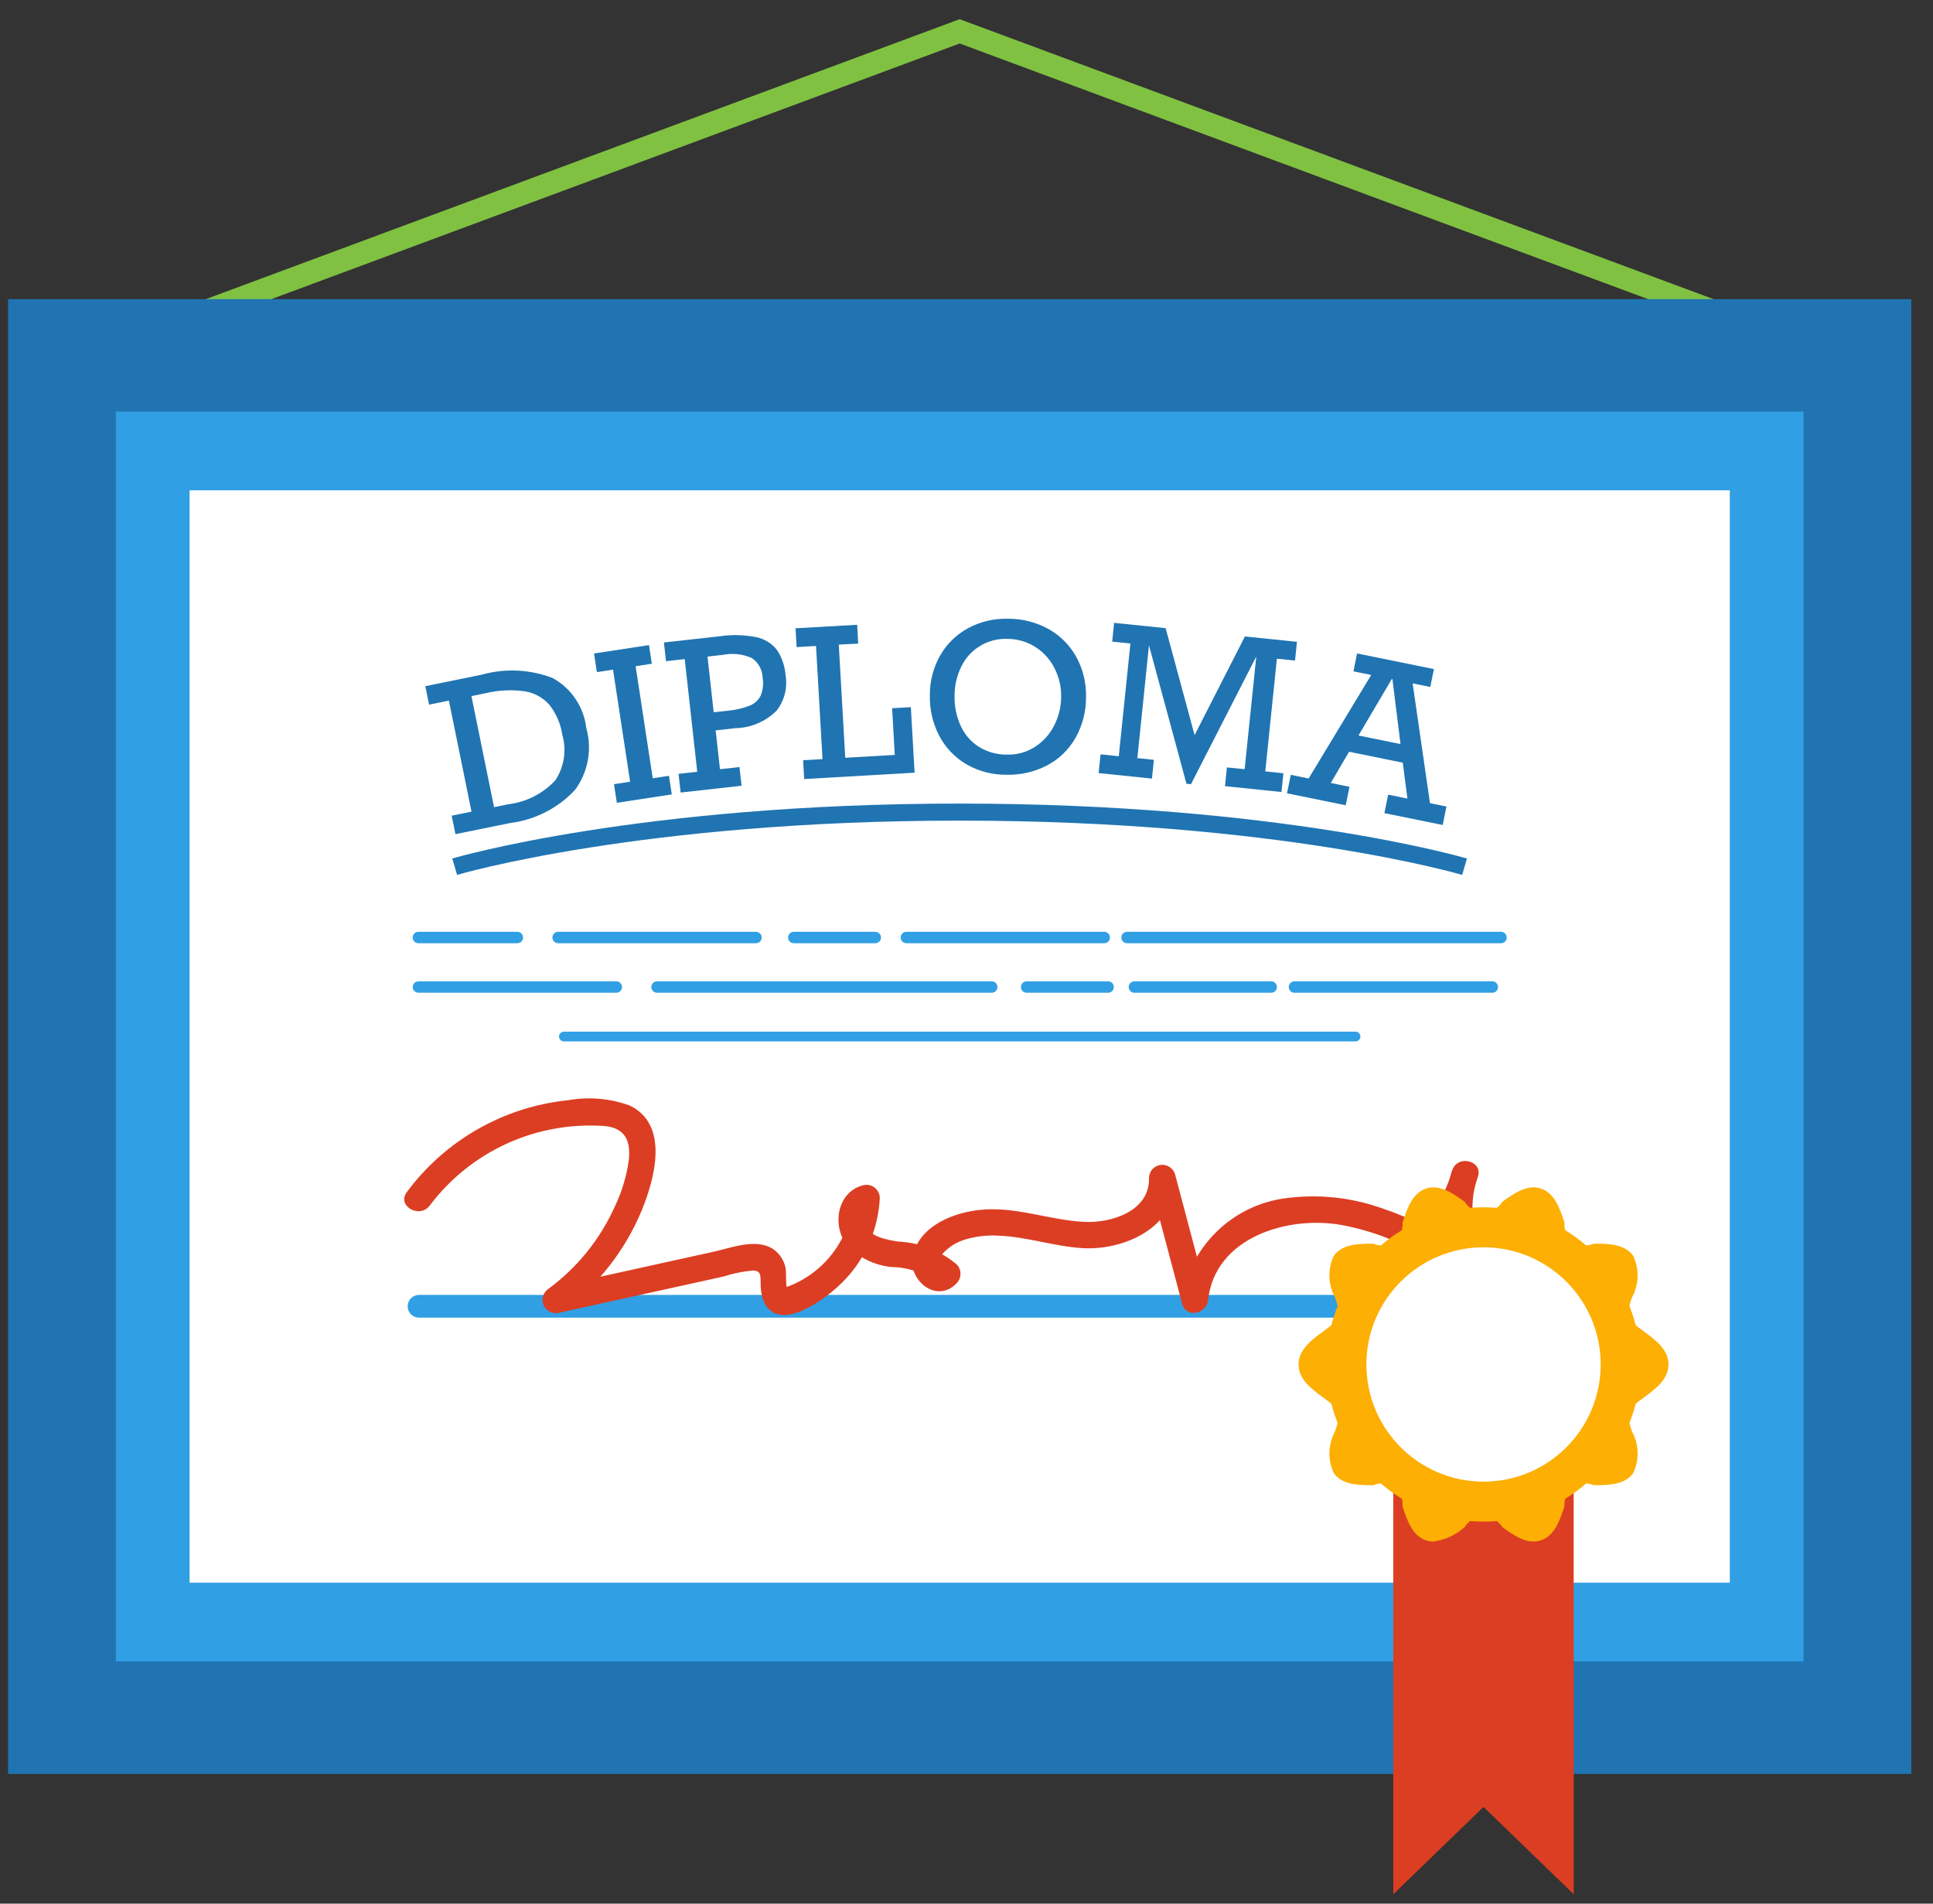 <svg fill="none" height="64" viewBox="0 0 65 64" width="65" xmlns="http://www.w3.org/2000/svg" xmlns:xlink="http://www.w3.org/1999/xlink"><rect x="0" y="0" width="65" height="64" fill="#333333" stroke="none"/><clipPath id="a"><path d="m.271.645h64v63.039h-64z"/></clipPath><g clip-path="url(#a)"><path d="m60.514 11.949-28.243-10.487-28.243 10.487-.267-.719 28.509-10.585 28.509 10.585z" fill="#80c142"/><path d="m.271 10.057h64v49.581h-64z" fill="#2074b2"/><path d="m3.895 13.84h56.752v42.015h-56.752z" fill="#319fe3"/><path d="m6.375 16.484h51.792v36.725h-51.792z" fill="#fff"/><path d="m52.919 63.684-3.034-2.936-3.034 2.936v-15.877h6.065z" fill="#dc3e23"/><g fill="#319fe3"><path d="m50.473 44.299h-36.403c-.098-.005-.19-.048-.257-.119-.067-.071-.105-.165-.105-.263s.037-.192.105-.263c.067-.071.159-.114.257-.119h36.403c.098.005.19.048.257.119s.105.165.105.263-.038.192-.105.263c-.067.071-.159.114-.257.119z"/><path d="m17.396 31.711h-3.327c-.051 0-.1-.02-.136-.056-.036-.036-.056-.085-.056-.136 0-.051.02-.1.056-.136.036-.036.085-.056.136-.056h3.327c.051 0 .1.02.136.056.036.036.056.085.056.136 0 .051-.02.1-.056.136s-.085.056-.136.056z"/><path d="m20.724 33.376h-6.653c-.051 0-.1-.02-.136-.056-.036-.036-.056-.085-.056-.136 0-.051.02-.1.056-.136.036-.036.085-.056.136-.056h6.653c.051 0 .1.02.136.056.036.036.056.085.056.136 0 .051-.02.1-.056.136-.036.036-.085.056-.136.056z"/><path d="m25.421 31.711h-6.653c-.051 0-.1-.02-.136-.056s-.056-.085-.056-.136c0-.051.02-.1.056-.136.036-.036.085-.056.136-.056h6.653c.051 0 .1.02.136.056.036.036.056.085.056.136 0 .051-.02.1-.056.136-.036.036-.085.056-.136.056z"/><path d="m37.132 31.711h-6.653c-.051 0-.1-.02-.136-.056-.036-.036-.056-.085-.056-.136 0-.051.02-.1.056-.136.036-.036.085-.056.136-.056h6.653c.051 0 .1.02.136.056.036.036.056.085.056.136 0 .051-.02.1-.056.136-.036.036-.085.056-.136.056z"/><path d="m50.182 33.376h-6.653c-.051 0-.1-.02-.136-.056-.036-.036-.056-.085-.056-.136 0-.051.02-.1.056-.136.036-.036.085-.056.136-.056h6.653c.051 0 .1.02.136.056.036.036.056.085.056.136 0 .051-.02.1-.056.136-.036.036-.085.056-.136.056z"/><path d="m33.348 33.376h-11.254c-.051 0-.1-.02-.136-.056-.036-.036-.056-.085-.056-.136 0-.051.02-.1.056-.136.036-.036.085-.056.136-.056h11.254c.051 0 .1.02.136.056.036.036.056.085.056.136 0 .051-.02.1-.056.136-.036.036-.084.056-.135.056z"/><path d="m50.474 31.711h-12.575c-.051 0-.1-.02-.136-.056-.036-.036-.056-.085-.056-.136 0-.051.02-.1.056-.136.036-.036.085-.056.136-.056h12.575c.051 0 .1.02.136.056.036.036.056.085.056.136 0 .051-.02.1-.056.136-.036.036-.085.056-.136.056z"/><path d="m37.262 33.376h-2.74c-.051 0-.1-.02-.136-.056-.036-.036-.056-.085-.056-.136 0-.051.02-.1.056-.136.036-.036.085-.056.136-.056h2.74c.051 0 .1.02.136.056.036.036.056.085.056.136 0 .051-.02.1-.056.136-.036.036-.085.056-.136.056z"/><path d="m42.743 33.376h-4.597c-.051 0-.1-.02-.136-.056-.036-.036-.056-.085-.056-.136 0-.051.02-.1.056-.136.036-.036.085-.056.136-.056h4.6c.051 0 .1.02.136.056.036.036.056.085.056.136 0 .051-.02.1-.056.136-.036.036-.085.056-.136.056z"/></g><path d="m14.454 40.526c.681-.903 1.578-1.621 2.608-2.087 1.031-.466 2.162-.665 3.29-.58.672.071.859.505.794 1.13-.078.569-.247 1.121-.5 1.636-.492 1.069-1.246 1.996-2.192 2.697-.09.056-.158.143-.19.244-.032.101-.027.211.014.309.041.098.116.178.211.226s.204.06.307.035l4.43-.976 1.107-.244c.321-.105.652-.173.989-.201.303.011.241.215.257.467-.004.233.048.463.152.671.555.934 2.041-.203 2.549-.695.784-.76 1.25-1.789 1.305-2.88-.001-.068-.017-.136-.048-.197s-.075-.114-.129-.156c-.054-.041-.117-.07-.184-.083-.067-.013-.136-.011-.202.006-.903.231-1.067 1.434-.49 2.075.388.377.891.613 1.428.673.572.006 1.127.195 1.584.539v-.63c.054-.059.034-.154.067-.226.056-.099.13-.188.218-.26.169-.148.366-.261.579-.331.373-.12.764-.169 1.155-.145.952.032 1.868.357 2.819.418 1.427.092 3.204-.711 3.15-2.37l-.875.118 1.092 4.114c.137.517.824.353.875-.118.235-2.116 2.69-2.839 4.475-2.523.531.098 1.051.247 1.553.443.402.236.857.365 1.323.375.498-.075.773-.515 1.013-.914.285-.481.521-.99.707-1.517l-.86-.235c-.222.65-.269 1.348-.136 2.022.103.564.962.324.86-.235-.092-.519-.045-1.053.136-1.548.188-.545-.667-.772-.86-.235-.158.581-.43 1.123-.801 1.597-.261.256-.44.126-.75-.004-.262-.11-.526-.213-.796-.303-1.033-.37-2.14-.489-3.228-.348-.882.108-1.704.502-2.342 1.122s-1.054 1.431-1.187 2.309l.875-.118-1.093-4.114c-.031-.102-.097-.189-.186-.247-.089-.057-.196-.081-.302-.067-.105.014-.202.065-.273.144-.071.079-.112.181-.115.287.036 1.119-1.26 1.528-2.171 1.484-1.178-.059-2.296-.521-3.486-.407-.897.087-2.008.518-2.274 1.482-.235.845.778 1.712 1.465.985.082-.085.127-.198.127-.315 0-.117-.045-.231-.127-.315-.556-.468-1.251-.738-1.977-.768-.33-.059-.824-.133-1.028-.436-.118-.17-.158-.53.09-.594l-.564-.43c-.045.713-.314 1.393-.767 1.946-.453.552-1.069.948-1.759 1.131l.343.045c-.11-.066-.059-.648-.094-.785-.054-.255-.205-.48-.42-.628-.575-.37-1.398-.041-1.993.091l-5.445 1.2.343.814c1.188-.864 2.114-2.04 2.677-3.397.438-1.065.942-2.889-.405-3.533-.661-.239-1.373-.3-2.066-.177-1.07.109-2.106.44-3.04.973-.934.532-1.748 1.254-2.387 2.119-.344.459.429.904.77.45z" fill="#dc3e23"/><path d="m45.581 35.012h-26.619c-.043 0-.085-.017-.116-.048-.031-.031-.048-.072-.048-.116s.017-.085.048-.116c.031-.031.072-.048.116-.048h26.619c.043 0 .085.017.116.048.031.031.048.072.048.116s-.017.085-.048.116c-.031.031-.072.048-.116.048z" fill="#319fe3"/><path d="m55.722 45.874c0 .57-1.167.949-1.334 1.463-.173.533.542 1.524.22 1.968-.323.443-1.492.072-1.943.398-.451.326-.444 1.55-.978 1.723-.515.167-1.236-.82-1.804-.82s-1.29.986-1.804.82c-.533-.173-.533-1.4-.977-1.723-.444-.323-1.614.05-1.943-.398-.329-.448.393-1.435.22-1.968-.167-.515-1.334-.893-1.334-1.463 0-.57 1.167-.949 1.334-1.463.173-.533-.542-1.524-.22-1.968.323-.444 1.492-.072 1.943-.398.451-.326.445-1.55.977-1.723.515-.167 1.236.82 1.804.82s1.29-.986 1.804-.82c.533.173.533 1.4.978 1.723.444.323 1.614-.05 1.943.398.329.448-.393 1.435-.22 1.968.167.515 1.334.894 1.334 1.464z" fill="#fdaf04"/><path d="m48.204 51.828c-.082 0-.164-.013-.241-.038-.475-.154-.648-.681-.8-1.146.011-.122-.01-.244-.061-.356-.051-.111-.13-.208-.229-.279s-.215-.116-.337-.13c-.122-.013-.245.005-.357.054-.485 0-1.035-.004-1.326-.403-.103-.216-.155-.452-.15-.691s.064-.474.175-.685c.093-.221.141-.459.14-.699-.038-.118-.307-.311-.503-.455-.398-.29-.85-.619-.85-1.126 0-.506.452-.836.85-1.127.196-.144.466-.34.503-.455.001-.24-.047-.478-.14-.7-.111-.212-.17-.446-.175-.685-.004-.239.047-.475.15-.691.291-.399.841-.402 1.326-.403.112.049.235.067.357.054.122-.013.238-.058.337-.13s.178-.168.229-.279.072-.234.061-.356c.152-.465.325-.992.8-1.146.456-.147.898.167 1.287.446.067.108.16.198.271.26.111.062.236.095.364.095s.253-.033.364-.095c.111-.062.204-.151.271-.26.389-.279.835-.592 1.287-.446.475.154.648.681.8 1.145-.011.122.01.245.061.356s.13.208.229.28.216.117.337.13.245-.005.357-.054c.485 0 1.035.004 1.326.403.103.216.154.452.15.691-.004.239-.064.474-.175.685-.093.221-.141.459-.14.699.037.118.307.311.504.455.398.29.85.62.85 1.127 0 .507-.452.836-.85 1.126-.197.143-.466.34-.504.455-.001.24.047.478.14.699.111.212.171.446.175.685.004.239-.047.475-.15.691-.29.4-.841.402-1.327.403-.112-.049-.235-.067-.357-.054-.122.013-.238.058-.337.13s-.178.168-.229.279c-.051.111-.072.234-.061.356-.152.465-.325.991-.8 1.145-.452.149-.897-.167-1.287-.446-.067-.108-.16-.198-.271-.26-.111-.062-.236-.095-.364-.095s-.252.033-.364.095c-.111.062-.205.151-.271.26-.293.262-.657.43-1.046.483zm.01-11.144h-.014c-.104.034-.241.454-.307.655-.015.2-.074.394-.172.569s-.233.327-.395.444c-.162.118-.349.199-.545.237-.197.038-.4.034-.595-.014-.21 0-.648.003-.71.088-.062.085.077.509.136.691.164.367.213.774.139 1.169-.169.352-.441.644-.781.837-.187.136-.535.39-.535.507 0 .117.348.37.535.507.34.193.612.485.781.838.073.395.025.802-.139 1.168-.059.182-.196.611-.136.692.06.081.499.087.707.088.195-.048.398-.053.595-.014s.383.119.545.237c.163.118.297.269.395.444.098.175.157.369.172.569.066.202.204.622.308.655.114.029.439-.222.603-.34.134-.156.3-.282.487-.368s.39-.131.596-.131.409.045.596.131.353.212.487.368c.178.15.383.265.603.34.104-.034.241-.453.307-.655.015-.2.074-.394.172-.569s.233-.327.395-.444c.162-.118.349-.199.545-.237.197-.038.4-.034.595.014.21 0 .648-0.0.71-.088s-.077-.509-.135-.692c-.165-.366-.213-.774-.14-1.169.169-.352.441-.644.781-.838.187-.136.535-.39.535-.507 0-.117-.348-.371-.535-.507-.339-.193-.612-.485-.781-.837-.074-.395-.025-.802.14-1.169.063-.199.194-.611.135-.693-.059-.082-.499-.086-.707-.087-.195.048-.398.052-.595.013-.197-.039-.383-.12-.546-.238-.163-.118-.297-.27-.395-.445s-.156-.37-.171-.57c-.067-.201-.204-.621-.307-.655-.095-.018-.439.223-.603.34-.134.156-.3.282-.487.368-.187.086-.39.131-.596.131s-.409-.045-.596-.131c-.187-.086-.353-.212-.487-.368-.176-.144-.375-.258-.589-.336z" fill="#fdaf04"/><path d="m49.886 51.157c2.918 0 5.284-2.366 5.284-5.284s-2.366-5.284-5.284-5.284-5.284 2.366-5.284 5.284 2.366 5.284 5.284 5.284z" fill="#fdaf04"/><path d="m49.886 49.812c2.175 0 3.939-1.764 3.939-3.939 0-2.175-1.764-3.939-3.939-3.939s-3.939 1.764-3.939 3.939c0 2.175 1.764 3.939 3.939 3.939z" fill="#fff"/><path d="m29.433 31.711h-2.74c-.051 0-.1-.02-.136-.056-.036-.036-.056-.085-.056-.136 0-.051.02-.1.056-.136.036-.036.085-.056.136-.056h2.74c.051 0 .1.02.136.056.036.036.056.085.056.136 0 .051-.02.1-.056.136-.036.036-.085.056-.136.056z" fill="#319fe3"/><path d="m19.716 24.481c.099.352.116.722.05 1.082s-.213.7-.43.994c-.57.61-1.334 1.002-2.162 1.109l-1.859.378-.126-.621.666-.135-.76-3.734-.667.136-.126-.621 1.891-.385c.79-.223 1.631-.183 2.397.114.308.171.571.412.766.705.196.292.319.628.359.977zm-.811.2c-.058-.361-.207-.7-.433-.987-.214-.242-.505-.402-.824-.452-.439-.062-.885-.041-1.316.063l-.479.098.76 3.733.471-.096c.607-.071 1.169-.356 1.586-.802.151-.226.25-.483.29-.752.04-.269.021-.543-.057-.804z" fill="#2074b2"/><path d="m21.374 22.398.575 3.768.546-.084.095.626-1.848.282-.096-.626.543-.083-.575-3.768-.543.083-.096-.626 1.848-.282.096.626z" fill="#2074b2"/><path d="m26.42 22.72c.031.204.021.413-.031.614s-.143.388-.27.552c-.369.372-.868.585-1.392.595l-.662.074.145 1.306.656-.073.071.629-2.05.228-.07-.629.629-.07-.421-3.787-.629.07-.071-.629 1.878-.209c.407-.06.822-.049 1.225.03.276.055.524.207.697.429.172.26.273.56.293.871zm-.775.069c-.003-.13-.037-.257-.098-.372-.061-.115-.149-.213-.255-.288-.305-.141-.646-.18-.975-.114l-.526.059.208 1.872.471-.052c.251-.02.498-.077.734-.168.163-.063.297-.184.376-.34.076-.189.099-.396.065-.597z" fill="#2074b2"/><path d="m28.205 21.672.218 3.804 1.665-.096-.089-1.57.629-.036.127 2.203-3.713.214-.036-.632.652-.038-.218-3.804-.652.038-.037-.632 2.072-.118.036.632z" fill="#2074b2"/><path d="m36.519 23.439c.003.481-.12.955-.357 1.374-.224.392-.555.711-.955.921-.424.219-.897.327-1.374.313-.472.004-.936-.12-1.344-.357-.386-.228-.701-.559-.908-.957-.218-.422-.326-.892-.313-1.366-.003-.469.117-.93.35-1.337.221-.384.545-.7.935-.911.413-.221.876-.33 1.345-.317.483-.003.959.12 1.38.357.39.223.71.55.924.945.22.41.329.87.317 1.335zm-2.65 1.931c.331.009.657-.083.936-.262.275-.177.497-.425.643-.718.153-.297.233-.627.235-.961.006-.337-.072-.671-.227-.971-.148-.291-.372-.537-.648-.711-.282-.177-.609-.27-.942-.268-.319-.011-.633.071-.906.235-.273.164-.493.404-.632.691-.151.304-.229.639-.229.978-.01.352.061.702.207 1.023.132.291.347.536.617.707.285.173.612.262.946.257z" fill="#2074b2"/><path d="m41.862 21.398 1.75.18-.065.63-.61-.063-.39 3.789.61.063-.065.63-1.9-.196.065-.63.596.059.392-3.79-2.197 4.295-.151-.016-1.261-4.652-.391 3.79.556.059-.065.63-1.793-.185.065-.63.613.064.391-3.79-.613-.064.065-.63 1.732.177.974 3.596z" fill="#2074b2"/><path d="m47.502 22.974.583 4.028.554.113-.126.621-1.961-.399.127-.621.648.133-.157-1.208-1.805-.367-.616 1.05.63.128-.127.621-1.974-.402.126-.621.601.122 2.104-3.48-.598-.122.122-.601 2.585.526-.123.601zm-.679-.138-.023-.005-1.119 1.897 1.413.287z" fill="#2074b2"/><path d="m49.167 29.414c-.059-.018-6.211-1.825-16.898-1.825-10.688 0-16.835 1.805-16.898 1.825l-.164-.551c.059-.018 6.281-1.847 17.06-1.847s17 1.828 17.061 1.847z" fill="#2074b2"/></g></svg>